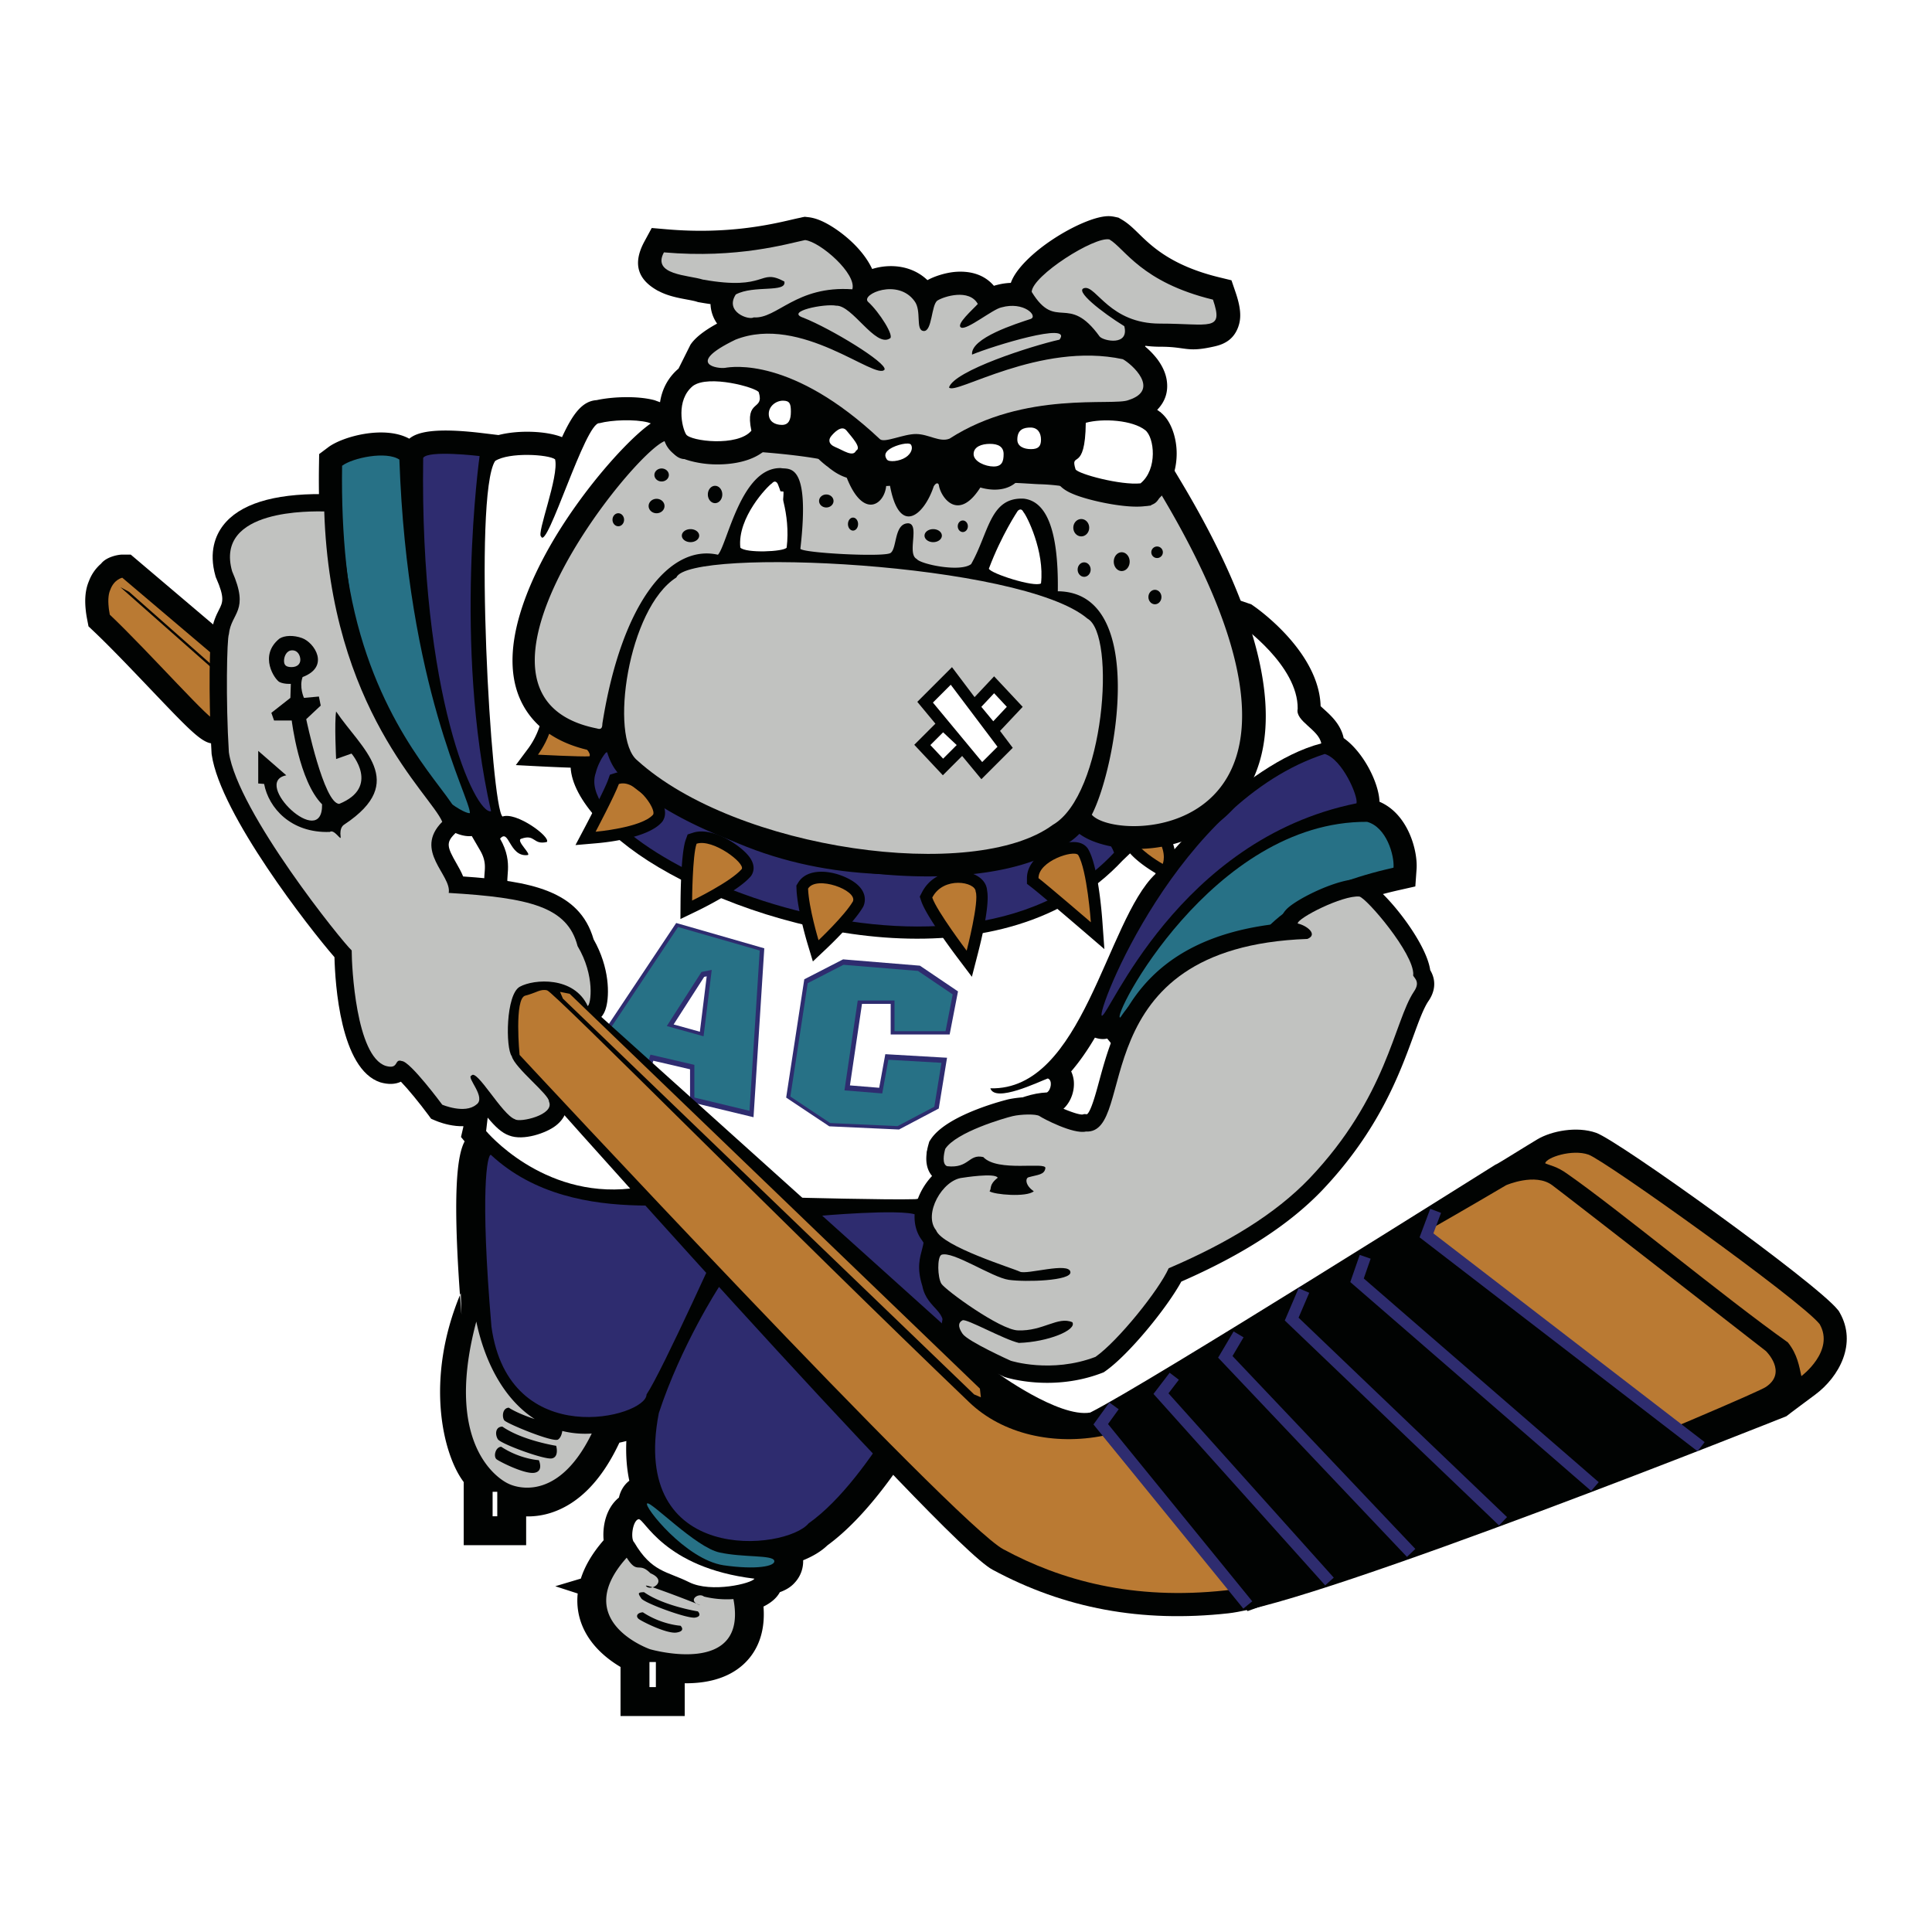 <svg xmlns="http://www.w3.org/2000/svg" width="2500" height="2500" viewBox="0 0 192.756 192.741"><path fill="#fff" d="M0 192.741h192.756V0H0v192.741z"/><path d="M8.831 58.062c.012-.033.03-.06.042-.092.011-.026.018-.058.03-.083l-.072.175z" fill-rule="evenodd" clip-rule="evenodd" fill="#010302"/><path d="M23.602 67.559l3.202-.565-13.113-11.121-.645-.547h-.847c-.113 0-.239.011-.374.035 0 0-1.193.163-1.737.865a4.273 4.273 0 0 0-1.215 1.745c-.34.793-.447 1.75-.314 2.924.005.049.009.099.017.158.03.236.067.461.113.7l.14.73.54.512c1.598 1.51 3.746 3.765 5.644 5.755 5.22 5.475 5.646 5.922 7.374 5.103l1.506-.715c.019-.06-.188-1.715-.188-1.715-.048-.38-.087-2.163-.103-3.864z" fill-rule="evenodd" clip-rule="evenodd" fill="#010302"/><path d="M12.879 59.038l8.347 7.374c.054-.883.341-.836.341-.836l-9.368-7.944s-.819.161-1.197 1.209c-.158.346-.252.907-.152 1.794.006.044.008.085.014.131.023.173.052.355.09.552 3.854 3.646 10.566 11.223 10.462 10.391-.105-.834-.126-4.93-.126-4.93l-9.259-8.187.001-.007.847.453z" fill-rule="evenodd" clip-rule="evenodd" fill="#ba7a33"/><path d="M137.633 79.983c-.062-1.876-1.584-4.941-3.574-6.352-.291-1.358-1.25-2.23-1.959-2.871a13.39 13.39 0 0 1-.342-.315c-.145-5.256-5.967-9.494-6.645-9.967l-.268-.188-.311-.106c-15.947-5.434-57.642-19.656-59.05-20.196l-.128-.049a3.06 3.06 0 0 0-.154-.043c-1.677-.423-4.139-.321-5.668.017-1.415.091-2.359 1.305-3.46 3.693-1.533-.609-4.294-.735-6.34-.208l-1.609-.194c-4.874-.588-6.541-.07-7.292.557-2.461-1.346-6.624-.241-8.086.855l-.905.679-.018 1.13C31.393 74.643 43.5 82.068 44.881 82.821c.393.215 1.261.681 2.208.585l-.011.013.82 1.41c.556.957.504 1.605.447 2.292-.039.479-.092 1.236.218 1.971.008 2.303-1.146 13.359-2.34 23.35l-.229.989.362.437c-.706 1.323-1.307 4.869-.318 17.271l-.068-2.125c-3.631 8.635-1.774 16.117.295 18.844v6.298h6.229v-2.872a7.558 7.558 0 0 0 2.479-.36c2.684-.865 4.922-3.1 6.653-6.642l.172-.354c.233-.05.466-.104.692-.167-.066 1.494.051 2.806.297 3.966-.023.019-.047.032-.071.053-.512.427-.827 1-.965 1.624-.695.563-1.199 1.419-1.426 2.489a5.974 5.974 0 0 0-.101 1.768c-1.201 1.378-1.903 2.668-2.272 3.828l-2.553.763 2.239.725c-.093.901 0 1.691.167 2.342.64 2.487 2.575 4.081 4.106 4.987v4.895h6.404v-3.269c1.969.02 4.206-.378 5.856-1.883 1.089-.994 2.24-2.773 2.003-5.77.734-.363 1.313-.837 1.632-1.435.954-.339 1.357-.796 1.561-1.033a3.12 3.12 0 0 0 .763-2.15c.985-.399 1.816-.903 2.422-1.489 7.595-5.549 13.937-19.924 13.997-20.067 1.225-2.981-.457-4.817-1.175-5.601-.413-.45-.486-.556-.525-.754l-.032-.163-.05-.156c-.29-.916-.203-1.242-.014-1.958.375-1.409.615-2.973-.511-5.146.476-.662.75-1.362.902-1.767l.058-.155.035-.163c.271-1.245.004-2.152-.256-2.735 2.2-.783 3.741-1.68 5.012-2.426.484-.284.902-.53 1.299-.733 1.199-.667 2.275-1.01 3.27-1.056l.584-.027.502-.303c1.008-.609 1.617-1.917 1.479-3.178a2.967 2.967 0 0 0-.256-.897c.869-1.011 1.652-2.153 2.369-3.37.457.155.863.181 1.225.091l.391.479c.057.014 1.477-.341 1.477-.341l.865-.216.494-.741c3.244-4.865 10.848-7.581 12.82-7.779l.861-.085.592-.633c2.818-3.007 7.85-4.641 11.572-5.482l1.67-.377.123-1.706c.137-1.849-.838-5.524-3.697-6.744zm-61.647 41.821l.007-.016.077-.169.16.009-.244.176z" fill-rule="evenodd" clip-rule="evenodd" fill="#010302"/><path d="M48.974 115.209c-.348-.058-1.105 3.489.059 17.159 1.745 12.564 15.473 9.018 15.473 6.748 1.569-2.327 7.62-15.764 8.958-18.73-1.92-1.455-15.88 2.85-24.49-5.177zM65.731 140.976c-2.967 15.301 12.681 13.731 14.95 10.998 6.34-4.479 12.45-17.132 13.205-18.967.929-2.263-1.396-2.322-1.863-4.707-1.163-3.665 1.339-3.955-.581-7.102-1.57-.634-9.831.115-9.831.115l-9.889 7.098s-3.78 5.82-5.991 12.565z" fill-rule="evenodd" clip-rule="evenodd" fill="#2e2c6f"/><path d="M56.1 142.762c-.043.294-.149.663-.42.851-.482.332-5.137-1.602-5.369-1.914s-.206-1.221.45-1.262c.688.439 1.658.828 2.586 1.137-2.936-1.891-4.928-5.454-5.827-9.729-3.549 13.321 3.199 16.172 3.199 16.172s4.654 2.502 8.319-5.003a9.598 9.598 0 0 1-2.938-.252zm-2.789 4.172c-.963.152-3.408-1.084-3.756-1.339-.348-.254-.148-1.22.45-1.261 1.876 1.24 3.754 1.34 3.754 1.34s.514 1.107-.448 1.26zm1.73-1.433c-.773.13-5.08-1.456-5.369-1.914-.29-.457-.266-1.251.449-1.261 1.994 1.386 5.369 1.915 5.369 1.915s.324 1.131-.449 1.26z" fill-rule="evenodd" clip-rule="evenodd" fill="#c1c2c0"/><path d="M64.563 149.994c.349-.29 4.829 4.363 7.214 4.887 2.384.523 5.292.232 5.467.814.175.582-1.861.929-5.06.465-3.781-.581-7.97-5.875-7.621-6.166z" fill-rule="evenodd" clip-rule="evenodd" fill="#277186"/><path d="M75.267 157.498c-9.133-1.105-10.994-6.108-11.576-5.933-.582.174-.814 1.978-.407 2.326 1.745 2.965 3.258 2.852 5.467 3.956 2.211 1.105 6.282.117 6.516-.349z" fill-rule="evenodd" clip-rule="evenodd" fill="#fff"/><path d="M70.235 159.281c-.553-.447-1.716.426-.42.85.556.183-5.601-2.227-5.369-1.914.458.618 2.27-.487.45-1.261-1.205-1.205-1.264.191-2.369-1.554-5.7 6.341 2.327 9.134 2.327 9.134s9.831 2.849 8.319-5.003a9.567 9.567 0 0 1-2.938-.252zm-2.731 3.59c-.963.152-3.408-1.084-3.756-1.338-.348-.255-.206-.641.392-.681 1.877 1.239 3.756 1.34 3.756 1.34s.57.528-.392.679zm1.846-1.491c-.773.129-5.079-1.457-5.369-1.914s-.439-.61.275-.621c1.994 1.387 5.369 1.915 5.369 1.915s.498.49-.275.62z" fill-rule="evenodd" clip-rule="evenodd" fill="#c1c2c0"/><path fill="#fff" d="M49.148 151.272h.465v-2.443h-.465v2.443zM64.796 168.315h.64v-2.501h-.64v2.501z"/><path d="M111.775 101.507c3.693-5.539 11.871-8.529 14.508-8.793 1.318-1.407 4.572-4.309 12.75-6.155.09-1.232-.703-4.045-2.639-4.572-15.474-.089-25.673 19.784-24.619 19.52z" fill-rule="evenodd" clip-rule="evenodd" fill="#277186"/><path d="M135.34 80.14c.176-.704-1.406-4.397-3.166-4.924-14.684 4.748-22.861 25.851-22.246 26.114.617.265 7.562-17.585 25.412-21.19zM42.222 45.671c.527-.792 5.627-.177 5.627-.177s-2.638 18.818 1.143 35.437c-1.583.352-7.122-11.519-6.77-35.26z" fill-rule="evenodd" clip-rule="evenodd" fill="#2e2c6f"/><path d="M39.847 45.847c-1.318-.88-4.66-.177-5.715.614-.439 28.578 12.223 34.997 12.75 34.646 0-1.583-6.243-12.487-7.035-35.26z" fill-rule="evenodd" clip-rule="evenodd" fill="#277186"/><path d="M64.638 42.133c-1.308-.331-3.602-.248-4.833.082-1.39-.166-5.24 12.778-5.817 11.305-.488-.248 1.806-5.983 1.393-7.701-.652-.493-4.592-.735-5.981.164-2.208 3.357-.406 34.655.738 35.474 1.396-.491 4.829 2.048 4.423 2.54-1.389.328-1.143-.819-2.539-.328-.652.164 1.144 1.639.574 1.639-1.8.164-1.8-2.704-2.704-1.639 1.478 2.54.324 4.181.901 4.672.577.49-2.294 24.496-2.294 24.496s5.574 6.716 14.419 5.734c1.724.162 16.303.9 16.303.9s9.419.248 12.043.164c.791-.023 1.232-.574 1.724-1.886.41-1.883-1.393-1.638 0-4.014 3.606-1.065 5.49-2.532 7.251-3.441 1.338-.745 2.76-1.242 4.219-1.309.41-.247.574-1.228.082-1.394-.902.327-5.242 2.457-5.734.983 9.256.244 11.551-16.714 16.467-21.382.082-.657 8.684-10.982 16.549-13.029-.246-1.394-2.621-2.213-2.352-3.456.057-4.328-5.676-8.341-5.676-8.341S65.863 42.627 64.638 42.133z" fill-rule="evenodd" clip-rule="evenodd" fill="#fff"/><path d="M75.918 94.51l-8.15-2.344-.304-.086-8.936 13.403-.265.397 5.414 2.872.452.24.161-.486.894-2.682 3.662.852v3.258l.333.08 5.5 1.323.5.121.033-.514 1.019-15.993.022-.346-.335-.095zm-5.661 2.942l.251-.051-.68 5.529-2.62-.729 3.049-4.749z" fill-rule="evenodd" clip-rule="evenodd" fill="#2e2c6f"/><path d="M67.648 92.482l-8.761 13.142 4.992 2.648 1.018-3.057 4.381 1.019v3.261l5.501 1.324 1.019-15.993-8.15-2.344zm2.547 10.9l-3.668-1.019 3.464-5.399 1.019-.204-.815 6.622z" fill-rule="evenodd" clip-rule="evenodd" fill="#277186"/><path fill-rule="evenodd" clip-rule="evenodd" fill="#2e2c6f" d="M95.344 98.745l-3.464-2.341-.093-.063-.113-.011-7.436-.612-.123-.01-.11.056-3.566 1.833-.196.101-.034.219-1.732 11.31-.041.271.229.154 3.973 2.648.1.066.12.006 6.723.307.117.004.104-.055 3.668-1.936.191-.102.034-.211.714-4.38.078-.475-.48-.026-5.679-.329-.068.376-.542 2.977-2.919-.238 1.203-8.136h2.862v3.056h5.883l.068-.35.711-3.669.054-.28-.236-.16z"/><path fill-rule="evenodd" clip-rule="evenodd" fill="#277186" d="M78.854 109.392l1.731-11.308 3.566-1.833 7.436.611 3.464 2.343-.713 3.667h-5.093v-3.056h-3.668l-1.325 8.964 3.77.306.611-3.362 5.298.305-.713 4.381-3.668 1.936-6.723-.306-3.973-2.648z"/><path d="M46.208 87.438c-.19-.469-.439-.909-.678-1.325-.915-1.59-1.042-2.049-.184-2.907l.815-.815-.438-1.066c-.316-.765-.931-1.581-1.863-2.816-3.014-3.994-9.286-12.305-9.781-27.548l-.054-1.662-1.675-.011-.146-.001c-4.982-.041-8.331 1.015-9.952 3.139-.726.95-1.446 2.593-.759 5.028l.033.117.048.111c.869 1.974.647 2.413.278 3.14-.266.525-.63 1.244-.737 2.271l.035-.131c-.396 2.027-.222 9.304-.042 12.193l.005.071.011.072c.874 5.954 9.762 17.339 12.245 20.192.065 2.629.583 11.175 4.57 12.486.808.236 1.496.205 2.06-.062.72.743 1.866 2.146 2.734 3.318l.28.38.432.184c.529.227 3.233 1.255 5.104-.217.038-.026.068-.056.104-.083.767.923 1.413 1.529 2.145 1.785 1.408.553 3.695-.238 4.656-.985 1.131-.878 1.267-1.994.996-2.844-.174-.838-.893-1.569-2.044-2.722-.524-.525-1.49-1.491-1.691-1.869l-.066-.262-.106-.139c-.283-.89-.14-3.807.31-4.581.524-.207 1.694-.392 2.761-.04.699.231 1.174.641 1.453 1.249l2.438.776c.72-.416.917-1.173.981-1.421.305-1.172.358-3.885-1.265-6.737-1.405-4.865-6.256-5.806-13.013-6.268zM29.953 65.741l-.004-.026c.004.007.006.015.009.022l-.005.004z" fill-rule="evenodd" clip-rule="evenodd" fill="#010302"/><path d="M48.61 111.542c-.02.017-.043.024-.062.038-.033.024-.057.051-.091.073l.153-.111zM142.693 96.782c-.424-3.029-5.113-8.713-6.732-9.037l-.096-.02-.098-.008c-2.111-.181-6.355 1.927-7.383 2.962-.521.523-.637 1.049-.635 1.445-14.201 1.469-16.619 10.341-18.094 15.765-.32 1.188-.805 2.969-1.199 3.269h-.029l-.244-.015-.195.046c-.605.026-2.633-.851-3.293-1.271-1.221-.869-4.031-.26-4.061-.253-.061.014-6.124 1.469-7.777 4.005l-.143.219-.071.252c-.476 1.67-.122 2.626.349 3.178a6.864 6.864 0 0 0-1.302 1.99c-.687 1.642-.57 3.284.299 4.427.112.188.252.373.419.553a2.649 2.649 0 0 0-.378.843c-.237.906-.225 2.795.417 3.84.215.352.994 1.044 2.024 1.821-.206.25-.356.538-.437.857-.194.749 0 1.556.577 2.393.198.289.803 1.168 5.519 3.287l.088.04.092.029c.188.061 4.668 1.461 9.6-.413l.203-.078.178-.124c2.352-1.654 6.146-6.316 7.568-8.926 6.127-2.683 10.723-5.65 14.012-9.066 5.695-5.98 7.773-11.677 9.15-15.445.531-1.457.992-2.714 1.469-3.438.518-.728.951-1.875.203-3.127zM177.656 140.142a.05.05 0 0 1-.018.011c-.061.044-.111.09-.174.133l.192-.144z" fill-rule="evenodd" clip-rule="evenodd" fill="#010302"/><path d="M183.549 130.955l-.088-.156-.113-.14c-2.154-2.693-21.859-16.855-24.094-17.643-1.938-.686-4.461-.184-5.852.637-.934.55-3.855 2.382-4.066 2.476l-.1.043-.094.054c-.143.077-34.658 21.832-40.371 24.697-3.139.551-9.408-4.047-9.408-4.047L56.258 98.088l-4.612.384-.383 7.11s42.927 48.491 47.759 51.017c7.18 3.879 14.873 5.304 23.52 4.355 8.891-.977 55.691-19.666 55.691-19.666-.004-.02 2.865-2.149 2.865-2.149 2.41-1.79 4.205-5.114 2.451-8.184z" fill-rule="evenodd" clip-rule="evenodd" fill="#010302"/><path d="M51.838 105.24s-.547-5.634.564-5.911c1.111-.277 1.487-.691 2.179-.531s24.545 24.271 42.125 41.104c6.688 6.402 20.563 4.5 25.85-6.165 13.738-7.206 27.705-15.495 27.705-15.495s2.904-1.272 4.604 0c1.701 1.272 21.318 16.544 21.318 16.544s2.193 2.12 0 3.582c-.785.652-44.645 19.28-53.893 20.295-9.25 1.014-16.455-1.004-22.172-4.093-4.755-2.485-48.28-49.33-48.28-49.33z" fill-rule="evenodd" clip-rule="evenodd" fill="#ba7a33"/><path fill-rule="evenodd" clip-rule="evenodd" fill="#ba7a33" d="M55.874 98.952l.961.193 40.931 39.392.095.865-.672-.288-41.026-39.489-.289-.673zM179.723 137.288c-.217-.954-.377-2.155-1.346-3.363-6.322-4.481-17.012-13.342-22.002-16.813-1.059-.769-1.746-.838-2.211-1.056.098-.578 2.689-1.442 4.324-.865 1.633.575 21.139 14.508 23.059 16.909 1.539 2.69-1.824 5.188-1.824 5.188z"/><path fill-rule="evenodd" clip-rule="evenodd" fill="#010302" d="M124.475 160.731l45.16-16.333-27.096-21.33.77-2.69-32.092 19.985-2.113 1.729 15.371 18.639z"/><path fill-rule="evenodd" clip-rule="evenodd" fill="#2e2c6f" d="M136.064 127.547l.686-1.975-1.09-.378-.814 2.343-.129.369.297.256 23.734 20.578.756-.872-23.44-20.321zM143.008 123.047l.765-2.045-1.078-.405-.916 2.444-.15.4.338.26 27.402 21.087.703-.915-27.064-20.826zM129.559 131.458l1.064-2.486-1.061-.453-1.22 2.851-.158.368.289.277 21.086 20.17.796-.834-20.796-19.893zM122.967 135.285l1.103-1.867-.994-.586-1.322 2.241-.223.374.301.316 18.539 19.559.838-.793-18.242-19.244zM116.58 139.005l1.035-1.354-.918-.7-1.324 1.734-.289.378.318.356 16.811 18.744.857-.769-16.49-18.389zM110.547 142.07l1.066-1.477-.933-.675-1.326 1.834-.258.358.277.344 14.672 18.03.893-.727-14.391-17.687z"/><path d="M57.624 94.382c-1.009-3.924-4.788-4.824-12.856-5.303.323-1.774-3.547-4.193-.645-7.096-1.128-2.742-11.128-11.128-11.773-30.966-1.129 0-10.967-.322-9.193 5.968 1.775 4.031-.093 4.098-.323 6.289-.193.428-.322 6.613 0 11.774.878 5.979 11.391 19.011 12.254 19.767 0 1.627.433 10.548 3.391 11.521 1.36.394.82-.758 1.612-.482.829.021 4.032 4.354 4.032 4.354s2.232.951 3.387 0c1.077-.705-1.047-2.757-.471-2.901.505-.757 3.06 3.924 4.342 4.353.445.364 4.01-.429 3.387-1.772.061-.662-3.409-3.337-3.71-4.518-.624-.821-.599-6.162.807-6.934 1.406-.773 5.398-1.063 6.774 1.935.317-.184.748-3.036-1.015-5.989zM34.392 82.227c-.092.067-.542.271-.406 1.265.063.461-.633-.813-1.084-.497-3.868.135-6.1-2.395-6.551-4.79l-.588-.045v-3.253l2.801 2.44c-.01-.034-.014-.052-.021-.08-.039-.146-.106-.393 0 0l.021.08c-3.524.678 3.66 7.59 3.569 2.892-2.304-2.304-3.027-8.359-3.027-8.359h-1.762l-.271-.768 1.898-1.491.045-1.4s-.678.045-1.13-.181c-.452-.226-2.123-2.621 0-4.337.497-.317 1.401-.362 2.259-.046 1.235.454 2.802 2.847.045 3.886-.361.994.136 2.078.136 2.078l1.491-.135.181.902-1.446 1.356s1.762 8.449 3.298 8.449c4.112-1.671 1.22-5.016 1.22-5.016l-1.536.543s-.181-3.615 0-4.744c2.53 3.751 7.229 7.004.858 11.251z" fill-rule="evenodd" clip-rule="evenodd" fill="#c1c2c0"/><path d="M29.152 64.877c-.587 0-.814.64-.814 1.039s.159.633.746.633c.586 0 .88-.324.88-.723s-.225-.949-.812-.949zM135.621 89.44c.721.144 5.455 5.685 5.381 7.784-.162.235.863.576.047 1.729-1.969 2.979-2.65 10.473-10.426 18.639-3.396 3.53-8.137 6.416-14.025 8.937-.961 2.162-5.045 7.254-7.303 8.84-4.42 1.681-8.455.384-8.455.384s-4.275-1.921-4.804-2.689c-.529-.77-.384-1.154 0-1.346.384-.191 4.132 1.921 5.62 2.258 2.932-.097 5.812-1.297 5.332-2.065-1.441-.625-2.93.913-5.428.815-1.779-.047-7.254-4.033-7.639-4.658-.384-.625-.433-2.642 0-2.883 1.104-.433 5.045 2.257 6.727 2.497 1.68.241 6.246.098 6.148-.768-.098-1.058-4.371.289-5.043-.048-.676-.337-7.736-2.499-8.36-4.131-1.302-1.6.624-5.047 2.642-5.237 0 0 3.267-.528 3.507 0-.914.72-.576 1.056-.816 1.345.432.336 3.699.625 4.418 0-.863-.576-.863-1.298-.527-1.394.93-.263 1.586-.238 1.682-.912.096-.673-4.756.432-6.197-1.105-1.49-.337-1.394 1.153-3.604.913-.528-.191-.339-1.212-.191-1.729 1.098-1.685 5.91-3.073 6.724-3.267.816-.192 2.354-.24 2.691 0 .336.24 3.363 1.825 4.611 1.537 5.283.288-.625-18.4 22.1-19.216 1.104-.433-.049-1.345-.961-1.538-.048-.53 4.467-2.836 6.149-2.692z" fill-rule="evenodd" clip-rule="evenodd" fill="#c1c2c0"/><path d="M109.6 82.594c-.494-.058-.92-.108-1.484-.536l-.688-.524-.697.515c-5.412 4.011-30.056 9.346-45.092-8.039l-.704-.812-.86.645c-.126.094-2.611.116-3.125 2.093-.342 3.026 3.122 7.243 8.739 10.575 12.206 7.238 34.64 11.82 46.304-.657l.857-.821c0-.001-2.465-2.346-3.25-2.439z" fill-rule="evenodd" clip-rule="evenodd" fill="#010302"/><path d="M60.766 74.764c15.301 17.691 40.607 12.69 46.652 8.211 1.865 1.419 2.984 0 3.732 2.091-16.048 17.167-54.341 0-51.728-7.913.448-1.715 1.344-2.389 1.344-2.389z" fill-rule="evenodd" clip-rule="evenodd" fill="#2e2c6f"/><path d="M96.617 87.036c-1.542-.375-3.649.084-4.63 1.979l-.223.433.154.461c.484 1.449 3.089 4.944 3.607 5.63l1.44 1.908.597-2.316c.574-2.229 1.164-5.028.92-6.3-.06-.843-.757-1.526-1.865-1.795zM108.557 84.696l-.051-.083-.064-.074c-.697-.814-2.021-.549-3.012-.183-1.859.689-2.971 1.903-2.971 3.248v.567l.449.346c.934.719 5.135 4.329 5.178 4.365l2.098 1.803-.199-2.76c-.065-.918-.44-5.583-1.428-7.229zM84.589 87.627c-1.743-.873-4.07-1.023-4.952.42l-.182.297.013.348c.081 2.066 1.053 5.304 1.094 5.44l.539 1.784 1.356-1.278c.279-.265 2.761-2.623 3.641-4.143l.041-.072.031-.077c.15-.376.481-1.686-1.581-2.719zm-1.82 5.839zM69.146 83.072l-.54.174-.192.533c-.458 1.273-.51 5.269-.516 6.055l-.013 1.851 1.667-.804c.411-.198 4.053-1.977 5.318-3.422l.064-.072.051-.083c.198-.322.426-.995-.269-1.882-.879-1.122-3.643-2.969-5.57-2.35zM61.392 77.114l-.54.173-.192.534c-.318.882-1.738 3.631-2.258 4.617l-.987 1.867 2.106-.182c1.184-.102 5.154-.554 6.503-2.093l.064-.073.052-.084c.561-.914-.097-2.095-.748-2.924-1.224-1.56-2.72-2.246-4-1.835zM58.901 76.598l.586-.044.308-.501c.203-.331.437-1.022-.28-1.936-.771-.984-3.126-2.641-5.073-2.016l-.54.173-.193.534a7.92 7.92 0 0 1-.958 1.789l-1.287 1.729c-.002.002 2.15.113 2.15.113.736.039 4.447.224 5.287.159zM116.543 83.129l-.051-.084-.062-.073c-.461-.54-1.211-.818-2.004-.746a2.592 2.592 0 0 0-2.033 1.288l-.375.646.434.607c.871 1.219 2.773 2.305 2.988 2.425l1.086.609.525-1.131c.07-.157.668-1.582-.508-3.541z" fill-rule="evenodd" clip-rule="evenodd" fill="#010302"/><path d="M97.342 88.947c.373.971-.897 5.896-.897 5.896s-2.985-3.956-3.433-5.3c1.119-2.163 4.33-1.567 4.33-.596zM103.611 87.604c0-1.717 3.508-2.837 3.955-2.315.896 1.493 1.27 6.718 1.27 6.718s-4.254-3.657-5.225-4.403zM85.099 89.918c.448-1.12-3.657-2.613-4.478-1.269.074 1.94 1.045 5.15 1.045 5.15s2.612-2.464 3.433-3.881zM69.499 84.17c1.635-.524 4.865 1.943 4.504 2.53-1.147 1.309-4.952 3.143-4.952 3.143s.033-4.522.448-5.673zM61.745 78.212c1.634-.525 3.773 2.472 3.412 3.059-1.147 1.309-5.734 1.704-5.734 1.704s1.906-3.612 2.322-4.763zM54.794 73.197c1.635-.525 4.379 1.665 4.018 2.252-.808.062-5.138-.162-5.138-.162s.705-.938 1.12-2.09zM113.391 84.096c.521-.896 1.715-.896 2.164-.374.896 1.493.449 2.463.449 2.463s-1.867-1.045-2.613-2.089z" fill-rule="evenodd" clip-rule="evenodd" fill="#ba7a33"/><path d="M108.57 61.713c-6.602-5.607-39.746-7.134-41.015-4.102-4.834 3.071-6.699 15.957-3.902 18.246 9.918 8.985 33.654 12.207 41.453 6.442 5.169-2.968 6.357-18.989 3.464-20.586z" fill-rule="evenodd" clip-rule="evenodd" fill="#010302"/><path d="M107.084 63.469c-.486-.413-1.23-.82-2.18-1.217-4.748-1.987-13.459-3.229-21.266-3.677-7.031-.404-13.032-.35-14.101.263l-.139.332-.609.386c-.336.214-.669.53-.991.924-1.439 1.758-2.44 4.691-2.893 7.526-.429 2.683-.389 5.103.231 6.08.001.001 0 .002-.002.001l-.004.002.072.067.006-.006c1.268 1.148 2.779 2.191 4.457 3.119 1.732.958 3.659 1.808 5.699 2.541 10.423 3.742 23.335 4.365 28.373.642l.145-.106.082-.046c.535-.308 1.051-.951 1.521-1.807 1.205-2.18 1.945-5.435 2.209-8.493.246-2.856.104-5.359-.449-6.395l-.161-.136zm-.412-5.468c1.295.542 2.393 1.152 3.232 1.83.529.346.967.832 1.312 1.435 1.045 1.823 1.412 5.39 1.09 9.129-.311 3.585-1.238 7.513-2.785 10.312-.855 1.549-1.924 2.798-3.215 3.557-6.287 4.448-20.957 4.028-32.493-.114-2.249-.809-4.4-1.76-6.365-2.847-2.019-1.116-3.83-2.364-5.339-3.731l-.008-.01a4.572 4.572 0 0 1-.857-1.009c-1.219-1.917-1.471-5.568-.88-9.268.568-3.551 1.899-7.32 3.866-9.724a9.177 9.177 0 0 1 1.695-1.627c1.594-1.795 9.366-2.466 17.964-1.973 8.216.473 17.502 1.831 22.783 4.04zM65.134 74.087c-.008-.003-.039-.029-.022-.014l.018.016.004-.002z" fill="#010302"/><path d="M113.584 48.017l-1.758-.497c-2.102-.633-4.777-1.44-7.998-1.519h-.004-.008l-.043-.003c-.068-.003-.369-.022-.723-.043-1.838-.114-5.059-.313-6.409.657l-.383.274-.239.392c-.051.084-.1.162-.146.233a2.518 2.518 0 0 0-.497-.801l-.008-.01a2.401 2.401 0 0 0-1.667-.787 2.478 2.478 0 0 0-1.496.42h-.017c-.335.22-.658.545-.927.988l-.129.212-.062.189c-.2-.885-.777-1.452-1.495-1.734h-.008a2.425 2.425 0 0 0-1.225-.138v-.005a2.488 2.488 0 0 0-1.024.393l-.003-.004a2.595 2.595 0 0 0-.621.583c-.102-.271-.208-.59-.32-.958l-.196-.644-.525-.446-.01-.009-.009-.009c-.468-.392-1.173-.697-2.039-.925a23.26 23.26 0 0 0-2.253-.445c-4.25-.661-11.192-.885-11.882-.655l-.422.14-.344.292c-.229.194.168.424-.039.369-.116-.031.061-.166-.142-.572l-.886-1.771-1.879.609c-1.804.585-7.685 6.781-11.292 13.428-1.454 2.678-2.607 5.493-3.085 8.142-.533 2.967-.218 5.725 1.415 7.922 1.296 1.745 3.341 3.028 6.34 3.636 1.916.556 2.765-.412 3.187-1.672l.009-.009c.128-.386.144-.638.156-.847h.001l-.001-.002.001-.007h-.008c.175-1.082.377-2.122.604-3.111 1.001-4.397 2.429-7.616 4.056-9.62 1.292-1.589 2.637-2.306 3.879-2.107h.009c.033.004.096.019.183.038l1.306.298.901-.983c.055-.06-.03.028.075-.096l.009-.009c.504-.601.844-1.521 1.272-2.677.722-1.957 1.842-4.986 3.073-5.111.118.015.207.019.302.025.045.002.129.007-.499 5.455l-.089.769.404.671.002.004.081.126c.574.828 3.415 1.393 6.115 1.527 2.177.108 4.534.046 5.575-.279.212.19.472.365.787.523l.01-.023c.784.444 1.943.831 3.081.998 1.276.187 2.716.2 3.754-.167v-.003c.369-.13.711-.309 1.012-.54l.373-.288.23-.405.041-.073v-.009c.553-.99.934-1.94 1.291-2.83.521-1.305.959-2.391 1.717-2.434.184.071.379.333.584.847.48 1.191.736 3.145.699 6.058l-.031 2.312 2.318.021c.574.006 1.039.115 1.412.307.758.393 1.297 1.224 1.666 2.308.461 1.356.637 3.065.621 4.88-.043 4.513-1.262 9.368-2.334 11.439l-.71 1.375 1.008 1.177c1.201 1.401 5.107 2.424 8.953 1.635 1.895-.39 3.84-1.169 5.506-2.486 1.705-1.345 3.121-3.237 3.918-5.821 1.701-5.522.398-14.353-7.791-28.045l-2.912-4.869-1.303 5.526c-.127.531.078-.671-.045-.7z" fill-rule="evenodd" clip-rule="evenodd" fill="#010302"/><path d="M73.862 54.626c.526.578 4.361.421 4.624 0 .42-3.415-.894-6.357-.894-6.357s-.209-.473-.577-.052c-.421.262-3.468 3.414-3.153 6.409zM103.861 58.199c-.658.42-5.057-.996-5.201-1.472 1.262-3.362 2.873-5.752 2.873-5.752s.328-.4.572.101c.338.364 2.125 3.918 1.756 7.123z" fill-rule="evenodd" clip-rule="evenodd" fill="#fff"/><path d="M115.797 49.236c-.736 3.117-5.301-.774-12.123-.933-1.057-.033-4.947-.418-5.766.17-2.299 3.772-4.083 1.07-4.237-.085-.061-.232-.273-.266-.512.128-.955 2.901-3.475 5.069-4.395-.235-.036-.27-.36-.18-.342.091-.109 2.054-2.611 3.808-4.331-1.849-1.356-1.187-13.224-1.864-13.986-1.611-1.696 1.441-2.713 1.102-3.73-.932-3.136 1.017-22.847 25.524-6.801 28.694.576.192.502-.344.533-.534 1.928-12.07 6.767-17.886 11.524-16.801.932-1.018 2.288-8.731 6.272-8.646.763.169 2.967-.764 1.95 8.052.254.424 8.307.848 8.986.424.678-.424.339-2.967 1.78-2.967 1.187.085-.17 3.052.848 3.561.339.509 4.322 1.356 5.425.509 1.78-3.137 1.864-6.698 5.256-6.528 2.119.254 3.477 2.797 3.391 9.24 8.984.085 5.848 17.547 3.391 22.293 2.543 2.968 27.549 2.544 6.867-32.041zm-54.11 3.261c-.319 0-.577-.29-.577-.648s.258-.649.577-.649.577.291.577.649-.258.648-.577.648zm3.819-1.297c-.438 0-.792-.323-.792-.721 0-.397.354-.72.792-.72.438 0 .792.323.792.72.001.398-.354.721-.792.721zm.504-3.171c-.397 0-.72-.29-.72-.648 0-.358.323-.648.72-.648.398 0 .721.291.721.648 0 .358-.322.648-.721.648zm2.883 6.054c-.477 0-.865-.291-.865-.649s.388-.649.865-.649c.478 0 .865.291.865.649s-.387.649-.865.649zm2.45-3.892c-.398 0-.72-.387-.72-.864 0-.478.322-.865.72-.865s.72.387.72.865c0 .477-.322.864-.72.864zm11.097.433c-.397 0-.72-.291-.72-.649s.323-.648.72-.648c.398 0 .721.29.721.648s-.323.649-.721.649zm2.667 2.306c-.279 0-.505-.292-.505-.649 0-.358.226-.648.505-.648.278 0 .504.29.504.648 0 .358-.226.649-.504.649zm7.998 1.153c-.477 0-.865-.291-.865-.649s.388-.649.865-.649c.478 0 .865.291.865.649s-.387.649-.865.649zm2.955-1.009c-.278 0-.504-.258-.504-.577 0-.318.226-.576.504-.576s.504.258.504.576c0 .319-.226.577-.504.577zm11.026-.433c0-.477.354-.864.793-.864.438 0 .791.387.791.864 0 .478-.354.865-.791.865-.44 0-.793-.387-.793-.865zm1.08 4.9c-.357 0-.648-.322-.648-.72 0-.398.291-.721.648-.721s.648.323.648.721c0 .398-.291.72-.648.72zm3.746-.576c-.438 0-.791-.419-.791-.937 0-.517.354-.937.791-.937.439 0 .795.419.795.937s-.355.937-.795.937zm3.317 3.315c-.359 0-.65-.323-.65-.721s.291-.72.65-.72c.357 0 .648.322.648.72s-.291.721-.648.721zm.214-4.612a.576.576 0 1 1 0-1.152.576.576 0 0 1 0 1.152z" fill-rule="evenodd" clip-rule="evenodd" fill="#c1c2c0"/><path d="M67.696 36.771l1.188-2.378c.402-.614 1.215-1.325 2.662-2.116a3.557 3.557 0 0 1-.657-1.944 28.99 28.99 0 0 1-1.094-.175l-.161-.028-.136-.044c-.222-.07-.54-.13-.884-.194-.939-.174-2.004-.372-2.923-.871l-.004.007c-1.818-.986-2.732-2.478-1.389-4.951l.725-1.337 1.491.129c6.089.529 10.431-.485 12.538-.978.238-.055.452-.105.877-.193v.002l.02-.004-.001-.007c-.038.007-.06.011-.001-.001l.339-.067.364.04c.222.025.453.074.689.143 1.131.333 2.671 1.358 3.848 2.521.763.755 1.421 1.622 1.828 2.505.122-.039.248-.074.376-.105 1.555-.382 3.607-.242 5.139 1.216.019-.009.036-.02.053-.029l.001.003c.581-.32 1.736-.74 2.86-.807 1.331-.079 2.726.239 3.718 1.4.092-.031.184-.058.271-.079l.088-.022.004-.001.01-.002a6.23 6.23 0 0 1 1.316-.188c.479-1.4 2.271-3.082 4.205-4.355 1.982-1.308 4.334-2.354 5.643-2.301.174.007.355.032.545.073l.348.075.318.186c.641.373 1.131.85 1.734 1.439 1.271 1.238 3.256 3.174 7.988 4.325l1.232.3.408 1.195c.49 1.44.607 2.482.285 3.399v.009c-.391 1.11-1.15 1.707-2.32 1.978-2.863.663-2.826.048-5.43.048h-.012c-.539 0-1.043-.033-1.518-.094a.832.832 0 0 1-.033.067 7.83 7.83 0 0 1 1.242 1.293c.453.616.809 1.323.922 2.09.154 1.036-.09 2.051-.957 2.941.098.066.193.133.285.206l.004.002c.049.033-.037-.048.074.046l-.006.007c.168.137.33.301.48.487.66.81 1.102 2.179 1.109 3.567.006 1.348-.363 2.84-1.289 4.01h-.008a5.252 5.252 0 0 1-.777.793l-.525.43-.691.075c-1.719.185-4.758-.428-6.42-.992a8.434 8.434 0 0 1-.963-.386c-.58-.281-1.033-.654-1.311-1.116l-.027-.045-.004-.005-.131-.229-.076-.247a8.851 8.851 0 0 1-.24-.943c-.549.388-1.201.567-1.998.567h-.01a4.874 4.874 0 0 1-.754-.061c-.07.148-.15.292-.248.437-.584.863-1.434 1.358-2.719 1.358H99.2a5.34 5.34 0 0 1-2.4-.628c-.857-.468-1.54-1.175-1.792-2.11a5.73 5.73 0 0 1-2.709.002c-.249.574-.69 1.143-1.365 1.596v.009l-.011.007-.01.009-.015.011h-.018c-.623.403-1.417.648-2.092.72h-.009c-.918.096-1.836-.123-2.478-.664-.745.129-1.578.004-2.339-.342a5.22 5.22 0 0 1-1.033-.625l-.012-.009-.003.005c-.005-.005-.011-.008-.016-.012l.004-.005-.065-.05c.015.014.029.027.038.038a5.652 5.652 0 0 1-.171-.137h.001c.015.011.059.045.006.004l-.006-.004h-.001c-.008-.007-.016-.015.001-.001l.003.003a6.21 6.21 0 0 0-.213-.168h-.009c-1.462-1.152-2.419-2.252-.957-4.11v-.008a4.55 4.55 0 0 1 .37-.418 24.732 24.732 0 0 0-.634-.409c-.049.581-.195 1.13-.49 1.633-.558.955-1.412 1.513-2.688 1.513h-.009a4.108 4.108 0 0 1-1.307-.212 4.34 4.34 0 0 1-1.029.864c-1.285.792-3.076 1.035-4.634.971-1.651-.068-3.292-.549-3.978-1.124a2.69 2.69 0 0 1-.561-.643l-.009-.009c-.487-.792-1.165-3.238-.502-5.309a5.27 5.27 0 0 1 1.638-2.462l.005-.004a.018.018 0 0 0-.005.004z" fill-rule="evenodd" clip-rule="evenodd" fill="#010302"/><path d="M94.741 43.754c7.464-4.824 16.365-3.216 17.859-3.848 3.215-1.033.287-3.616-.574-4.076-8.268-1.78-16.824 3.674-17.341 2.813.517-1.665 8.21-4.134 11.023-4.765 1.379-1.838-6.658.631-8.726 1.493-.172-1.666 4.48-3.101 5.857-3.561.746-.287-.689-1.779-2.93-1.148-.859.172-3.444 2.297-4.018 2.01-.574-.288 1.206-1.838 1.665-2.354-.861-1.55-3.388-.746-4.02-.345-.631.402-.516 3.101-1.378 3.043-.861-.057-.172-2.009-.919-2.985-1.665-2.297-5.339-.689-4.65.057 1.148 1.033 2.698 3.502 2.182 3.675-1.436.918-3.733-3.331-5.34-3.273-1.147-.229-5.167.574-3.273 1.205 2.756 1.091 8.326 4.479 8.096 5.169-.861 1.148-8.326-5.571-14.871-2.986-5.11 2.469-1.723 2.928-1.034 2.813.688-.115 6.718-1.091 15.446 7.12.459.402 2.355-.532 3.617-.517 1.261.016 2.353.862 3.329.46zM102.932 29.113c.064-1.615 6.264-5.555 7.752-5.232 1.549.904 3.164 4.263 10.334 6.007 1.1 3.23-.322 2.39-5.297 2.39-4.973 0-6.33-3.746-7.492-3.552-1.164.193 1.744 2.454 3.941 3.81.516 2.003-2.068 1.486-2.457 1.034-3.164-4.392-4.326-.452-6.781-4.457zM85.038 28.855c.455-1.551-3.204-4.741-4.716-4.911-1.758.362-6.73 1.867-14.082 1.228-1.227 2.261 2.455 2.261 3.876 2.713 6.525 1.163 5.549-1.188 8.139.194.258 1.163-3.036.323-4.844 1.292-1.128 1.732 1.277 2.592 1.79 2.288 2.344.167 4.218-3.191 9.837-2.804z" fill-rule="evenodd" clip-rule="evenodd" fill="#c1c2c0"/><path fill-rule="evenodd" clip-rule="evenodd" fill="#010302" d="M81.828 41.22v-.09h-1.585v.09h-.072v3.189h1.999V41.22h-.342z"/><path fill="#010302" d="M90.259 48.065h1.189v-1.153h-1.189v1.153zM92.078 47.291h3.477v-2.054h-3.477v2.054z"/><path d="M74.966 42.963c-.683-3.206 1.313-1.944.736-3.836-.263-.473-4.992-1.786-6.568-.63-1.733 1.419-1.103 4.15-.683 4.834.42.682 5.149 1.26 6.515-.368zM108.328 42.175c-.053 5.096-1.598 2.751-1.02 4.642.264.473 4.539 1.609 6.482 1.4 1.734-1.419 1.381-4.588.473-5.306-1.261-.999-4.202-1.209-5.935-.736zM103.861 43.856c0 .667-.271.946-.998.946-.725 0-1.365-.279-1.365-.946 0-1.051.686-1.208 1.312-1.208.727-.001 1.051.541 1.051 1.208zM97.137 45.3c0 .74 1.172 1.235 1.996 1.235.828 0 .998-.495.998-1.235 0-.739-.539-1.023-1.365-1.023s-1.629.284-1.629 1.023zM78.906 41.071c0 .769-.196 1.314-.893 1.314-.696 0-1.313-.334-1.313-1.103 0-.769.722-1.314 1.418-1.314s.788.334.788 1.103zM84.458 42.949c.505.631 1.55 1.729.955 2-.306.685-1.261-.018-2.054-.342-.738-.303-.695-.765-.452-1.074.243-.308 1.053-1.207 1.551-.584zM90.889 44.359c-.192-.291-1.483.012-2.102.42-.616.409-.495.765-.303 1.055.192.291 1.263.194 1.879-.215.617-.408.719-.97.526-1.26z" fill-rule="evenodd" clip-rule="evenodd" fill="#fff"/><path d="M67.48 57.607c1.268-3.031 34.413-1.506 41.014 4.102 2.893 1.598 1.707 17.619-3.465 20.586-7.799 5.765-31.533 2.543-41.452-6.442-2.797-2.289-.932-15.174 3.903-18.246z" fill-rule="evenodd" clip-rule="evenodd" fill="#c1c2c0"/><path fill-rule="evenodd" clip-rule="evenodd" fill="#010302" d="M101.293 71.303l.74-.789-.74-.79-2.111-2.254-1.948 2.076-2.254-2.991-2.718 2.718-.742.743 1.806 2.179-.046.045-1.273 1.272-.79.789 2.852 3.04.841-.843 1.084-1.083 1.92 2.318 2.422-2.421.707-.709-1.27-1.687.165-.173 1.355-1.44z"/><path fill-rule="evenodd" clip-rule="evenodd" fill="#fff" d="M97.994 76.022l1.526-1.525-4.663-6.188-1.78 1.779 4.917 5.934zM99.098 71.953l1.353-1.441-1.269-1.356-1.274 1.356 1.19 1.441zM94.095 75.683l1.355-1.356-1.355-1.272-1.272 1.272 1.272 1.356z"/></svg>